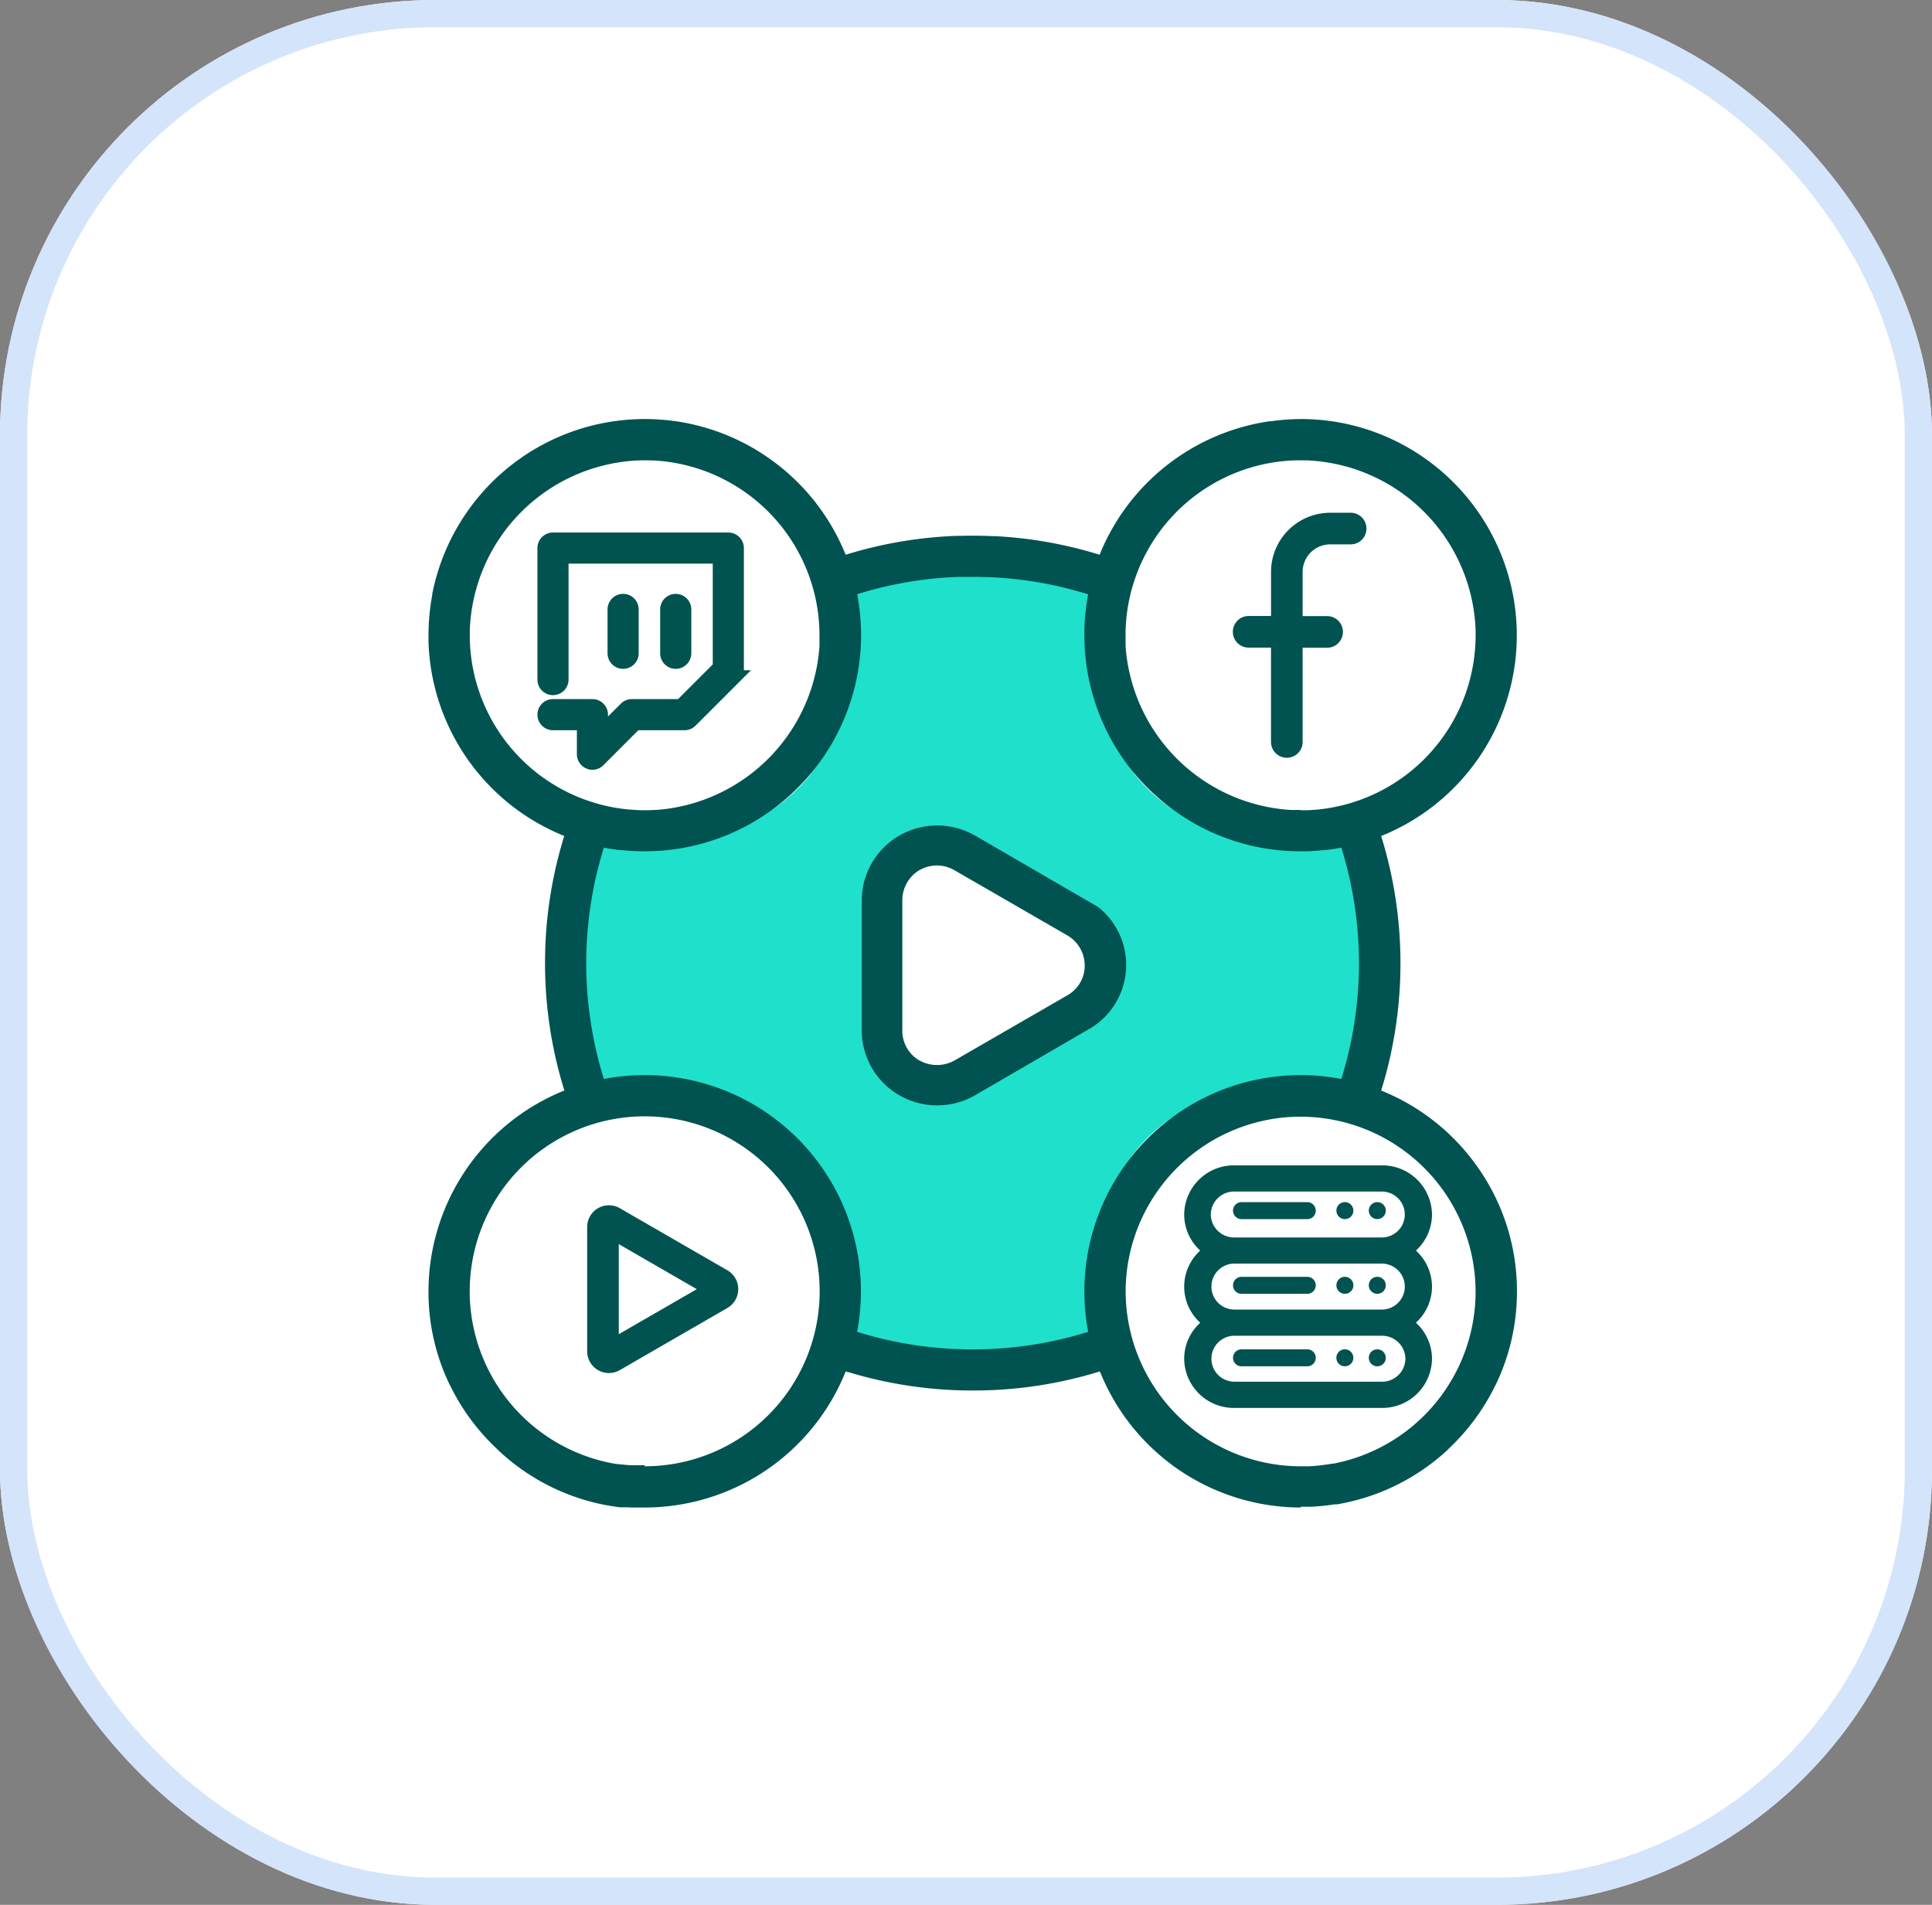 <svg xmlns="http://www.w3.org/2000/svg" width="71" height="70" viewBox="0 0 71 70">
  <rect x="0" y="0" width="71" height="70" fill="#808080" stroke="none"/>
  <g id="Group_67279" data-name="Group 67279" transform="translate(-927 -1500.569)">
    <g id="Rectangle_23625" data-name="Rectangle 23625" transform="translate(927 1500.569)" fill="#fff" stroke="#d4e4fa" stroke-width="1">
      <rect width="71" height="70" rx="16" stroke="none"/>
      <rect x="0.5" y="0.5" width="70" height="69" rx="15.5" fill="none"/>
    </g>
    <g id="social-media_1968641" transform="translate(942.747 1515.968)">
      <path id="Subtraction_35" data-name="Subtraction 35" d="M15,30a14.889,14.889,0,0,1-5.845-1.182,6.074,6.074,0,0,0-7.972-7.974,15.051,15.051,0,0,1-.115-11.41A6.072,6.072,0,0,0,9.433,1.067a15.054,15.054,0,0,1,11.131,0,6.072,6.072,0,0,0,8.368,8.368,15.056,15.056,0,0,1,0,11.132,6.072,6.072,0,0,0-8.368,8.368A14.92,14.92,0,0,1,15,30Z" transform="translate(5.001 4.998)" fill="#1fe0cb"/>
      <path id="Union_38" data-name="Union 38" d="M32.052,40A7.962,7.962,0,0,1,24.7,35.065L24.669,35A15.691,15.691,0,0,1,20,35.7h0a15.7,15.7,0,0,1-4.528-.663L15.331,35a7.961,7.961,0,0,1-7.382,5H7.441l-.1-.007h-.3A7.922,7.922,0,0,1,2.569,37.9a.765.765,0,0,1-.056-.057A7.991,7.991,0,0,1,.8,35.526a.587.587,0,0,1-.029-.053A7.858,7.858,0,0,1,0,32.209v-.158a7.96,7.96,0,0,1,4.994-7.376,15.678,15.678,0,0,1-.711-4.61q0-.037,0-.075a15.687,15.687,0,0,1,.706-4.669A7.961,7.961,0,0,1,0,8.185V7.947A7.954,7.954,0,0,1,.136,6.479V6.44A7.963,7.963,0,0,1,7.946,0h0A8.016,8.016,0,0,1,8.962.064l.052.007h.008A7.967,7.967,0,0,1,15.33,4.987q.495-.154,1-.274a15.711,15.711,0,0,1,3.07-.42h.152q.222-.006.445-.006h0q.369,0,.737.017h.1a15.706,15.706,0,0,1,2.689.376q.575.132,1.14.307A7.972,7.972,0,0,1,30.9.083h.051A8.011,8.011,0,0,1,32.052,0h0a7.9,7.9,0,0,1,5.082,1.842l.01.008.016.013a8.018,8.018,0,0,1,.688.652l.015.016.009.01A7.948,7.948,0,0,1,35.01,15.323a15.768,15.768,0,0,1,0,9.354,7.945,7.945,0,0,1,3.5,2.75l.042.059A7.88,7.88,0,0,1,40,32.054v.1a7.873,7.873,0,0,1-.77,3.314.686.686,0,0,1-.033.062,7.992,7.992,0,0,1-1.706,2.309.77.77,0,0,1-.058.06,7.928,7.928,0,0,1-3.973,1.972h0l-.039.007h-.012l-.03.005H33.3a7.948,7.948,0,0,1-.865.088h-.38ZM25.62,32.054a6.438,6.438,0,0,0,6.432,6.431h.3a6.451,6.451,0,0,0,.74-.078H33.1l.065-.011h.013l.057-.01h.023l.049-.009.03-.006.025-.005.06-.013h0a6.443,6.443,0,0,0,5.058-6.2v-.085a6.438,6.438,0,0,0-6.432-6.43q-.145,0-.289.006a6.439,6.439,0,0,0-6.14,6.41ZM7.948,38.485a6.43,6.43,0,1,0-6.433-6.431v.086a6.443,6.443,0,0,0,5.333,6.252h.011l.061.01h.03l.04.006.039.006H7.06l.048.006h.019l.057.007H7.2l.059.007h.016l.061.006h.015l.062.005h.532ZM20,34.189a14.19,14.19,0,0,0,4.243-.645A7.95,7.95,0,0,1,33,24.166q.274.033.546.085a14.259,14.259,0,0,0,0-8.5q-.288.055-.579.089H32.9q-.342.037-.686.045H32.04a7.9,7.9,0,0,1-3.257-.7l-.013-.006-.022-.01q-.3-.137-.59-.3l-.039-.023a8.083,8.083,0,0,1-2.177-1.82.593.593,0,0,1-.047-.053A7.955,7.955,0,0,1,24.126,8.55q-.023-.3-.023-.6V7.756a8.019,8.019,0,0,1,.139-1.314,14.177,14.177,0,0,0-3.554-.629h-.081Q20.3,5.8,20,5.8h-.506a14.188,14.188,0,0,0-3.739.637,8.073,8.073,0,0,1,.139,1.731,7.957,7.957,0,0,1-1.8,4.809q-.023.028-.048.053a8.062,8.062,0,0,1-2.172,1.817l-.043.026a7.942,7.942,0,0,1-3.883,1.012H7.777q-.345-.007-.689-.045H7.024q-.291-.034-.579-.089a14.259,14.259,0,0,0,0,8.5,7.948,7.948,0,0,1,1.185-.136q.157-.006.314-.006h0a7.947,7.947,0,0,1,7.807,9.435q.289.09.581.168A14.219,14.219,0,0,0,20,34.189ZM32.05,14.376h.185a3.008,3.008,0,0,0,.32-.017h.033a6.44,6.44,0,0,0,5.893-6.407V7.761a6.477,6.477,0,0,0-6.224-6.243h-.386q-.279.008-.554.039a6.442,6.442,0,0,0-5.7,6.262v.517a6.483,6.483,0,0,0,6.08,6.03h.344Zm-24.286,0h.185q.2,0,.405-.013h.04a6.484,6.484,0,0,0,5.975-6.024V7.946A6.441,6.441,0,0,0,8.648,1.553q-.255-.028-.515-.035H7.8A6.478,6.478,0,0,0,1.518,7.762q0,.121,0,.241h0v.072A6.44,6.44,0,0,0,7.371,14.35h.035q.178.018.358.023ZM6.231,34.951a.8.8,0,0,1-.4-.692V29.693A.8.8,0,0,1,7.03,29l3.955,2.283a.8.8,0,0,1,0,1.384L7.03,34.951a.8.8,0,0,1-.8,0Zm.762-1.32L9.86,31.976,6.993,30.321ZM30.961,11.867V8.4H30.14a.581.581,0,0,1,0-1.162h.823V5.618a2.176,2.176,0,0,1,2.174-2.174h.752a.581.581,0,0,1,0,1.162h-.752a1.013,1.013,0,0,0-1.013,1.012V7.242h.9a.581.581,0,1,1,0,1.162h-.9v3.463a.581.581,0,1,1-1.162,0Z" transform="translate(0 0)" fill="#005350"/>
      <path id="Polygon_13" data-name="Polygon 13" d="M3.366.509a1,1,0,0,1,1.742,0L8.346,6.252a1,1,0,0,1-.871,1.491H1A1,1,0,0,1,.129,6.252Z" transform="translate(24.818 15.73) rotate(90)" fill="#fff"/>
      <path id="Subtraction_37" data-name="Subtraction 37" d="M2.772,10.285a2.793,2.793,0,0,1-1.38-.365A2.754,2.754,0,0,1,0,7.545v-4.8A2.755,2.755,0,0,1,1.392.365,2.79,2.79,0,0,1,4.162.37L8.687,2.995A2.717,2.717,0,0,1,8.32,7.5L4.163,9.914a2.791,2.791,0,0,1-1.391.371ZM2.766,1.469a1.291,1.291,0,0,0-.64.17H2.12a1.292,1.292,0,0,0-.629,1.1v4.8a1.259,1.259,0,0,0,.635,1.1h.006a1.315,1.315,0,0,0,1.269,0l4.158-2.4a1.253,1.253,0,0,0,.635-1.1,1.286,1.286,0,0,0-.629-1.095l-4.158-2.4A1.285,1.285,0,0,0,2.766,1.469Z" transform="translate(15.922 14.937)" fill="#005350"/>
      <g id="twitch_tv_gaming_stream_gamer" data-name="twitch, tv, gaming, stream, gamer" transform="translate(-0.747 1.42)">
        <path id="Path_1" data-name="Path 1" d="M11.766,3H5.322A.322.322,0,0,0,5,3.322V8.155a.322.322,0,1,0,.644,0V3.644h5.8V7.7L10.023,9.122h-1.8a.322.322,0,0,0-.229.093l-.9.9V9.444a.322.322,0,0,0-.322-.322H5.322a.322.322,0,1,0,0,.644H6.45v1.128a.322.322,0,0,0,.2.3.271.271,0,0,0,.122.026A.322.322,0,0,0,7,11.122L8.354,9.766h1.8a.322.322,0,0,0,.229-.093l1.611-1.611a.322.322,0,0,0,.093-.229V3.322A.322.322,0,0,0,11.766,3Z" fill="#005350" stroke="#00534f" stroke-width="0.5"/>
        <path id="Path_2" data-name="Path 2" d="M13.644,11.933V10.322a.322.322,0,0,0-.644,0v1.611a.322.322,0,0,0,.644,0Z" transform="translate(-5.423 -4.745)" fill="#005350" stroke="#00534f" stroke-width="0.5"/>
        <path id="Path_3" data-name="Path 3" d="M19.644,11.933V10.322a.322.322,0,1,0-.644,0v1.611a.322.322,0,0,0,.644,0Z" transform="translate(-9.489 -4.745)" fill="#005350" stroke="#00534f" stroke-width="0.5"/>
      </g>
      <g id="cloud_2_" data-name="cloud (2)" transform="translate(-98.215 -138.412)">
        <g id="Group_6" data-name="Group 6" transform="translate(127.781 167.19)">
          <g id="Group_5" data-name="Group 5" transform="translate(0 0)">
            <path id="Path_6" data-name="Path 6" d="M175.191,204.555h-2.417a.312.312,0,0,0,0,.624h2.417a.312.312,0,0,0,0-.624Z" transform="translate(-172.462 -204.555)" fill="#005350"/>
          </g>
        </g>
        <g id="Group_8" data-name="Group 8" transform="translate(132.772 167.19)">
          <g id="Group_7" data-name="Group 7" transform="translate(0 0)">
            <path id="Path_7" data-name="Path 7" d="M321.247,204.644a.312.312,0,1,0,.091.221A.314.314,0,0,0,321.247,204.644Z" transform="translate(-320.715 -204.553)" fill="#005350"/>
          </g>
        </g>
        <g id="Group_10" data-name="Group 10" transform="translate(131.58 167.19)">
          <g id="Group_9" data-name="Group 9" transform="translate(0 0)">
            <path id="Path_8" data-name="Path 8" d="M286.31,204.644a.312.312,0,1,0,.091.221A.315.315,0,0,0,286.31,204.644Z" transform="translate(-285.777 -204.553)" fill="#005350"/>
          </g>
        </g>
        <g id="Group_12" data-name="Group 12" transform="translate(127.781 169.935)">
          <g id="Group_11" data-name="Group 11" transform="translate(0 0)">
            <path id="Path_9" data-name="Path 9" d="M175.191,284.549h-2.417a.312.312,0,1,0,0,.624h2.417a.312.312,0,0,0,0-.624Z" transform="translate(-172.462 -284.549)" fill="#005350"/>
          </g>
        </g>
        <g id="Group_14" data-name="Group 14" transform="translate(132.772 169.935)">
          <g id="Group_13" data-name="Group 13">
            <path id="Path_10" data-name="Path 10" d="M321.247,284.638a.312.312,0,1,0,.091.221A.314.314,0,0,0,321.247,284.638Z" transform="translate(-320.715 -284.547)" fill="#005350"/>
          </g>
        </g>
        <g id="Group_16" data-name="Group 16" transform="translate(131.58 169.935)">
          <g id="Group_15" data-name="Group 15" transform="translate(0)">
            <path id="Path_11" data-name="Path 11" d="M286.31,284.638a.312.312,0,1,0,.091.221A.315.315,0,0,0,286.31,284.638Z" transform="translate(-285.777 -284.547)" fill="#005350"/>
          </g>
        </g>
        <g id="Group_18" data-name="Group 18" transform="translate(127.781 172.599)">
          <g id="Group_17" data-name="Group 17" transform="translate(0 0)">
            <path id="Path_12" data-name="Path 12" d="M175.191,364.543h-2.417a.312.312,0,0,0,0,.624h2.417a.312.312,0,0,0,0-.624Z" transform="translate(-172.462 -364.543)" fill="#005350"/>
          </g>
        </g>
        <g id="Group_20" data-name="Group 20" transform="translate(132.772 172.599)">
          <g id="Group_19" data-name="Group 19" transform="translate(0)">
            <path id="Path_13" data-name="Path 13" d="M321.247,364.632a.312.312,0,1,0,.091.22A.315.315,0,0,0,321.247,364.632Z" transform="translate(-320.715 -364.541)" fill="#005350"/>
          </g>
        </g>
        <g id="Group_22" data-name="Group 22" transform="translate(131.58 172.599)">
          <g id="Group_21" data-name="Group 21" transform="translate(0)">
            <path id="Path_14" data-name="Path 14" d="M286.309,364.632a.312.312,0,1,0,.091.22A.314.314,0,0,0,286.309,364.632Z" transform="translate(-285.777 -364.541)" fill="#005350"/>
          </g>
        </g>
        <g id="Group_24" data-name="Group 24" transform="translate(126.137 165.987)">
          <g id="Group_23" data-name="Group 23" transform="translate(0 0)">
            <g id="Group_25" data-name="Group 25">
              <path id="Path_15" data-name="Path 15" d="M134.943,170.295a1.644,1.644,0,0,0-.679-1.325,1.644,1.644,0,0,0,.679-1.325,1.677,1.677,0,0,0-1.694-1.657h-5.419a1.677,1.677,0,0,0-1.694,1.657,1.644,1.644,0,0,0,.679,1.325,1.634,1.634,0,0,0,0,2.651,1.644,1.644,0,0,0-.679,1.325,1.677,1.677,0,0,0,1.694,1.657h5.419a1.677,1.677,0,0,0,1.694-1.657,1.644,1.644,0,0,0-.679-1.325A1.644,1.644,0,0,0,134.943,170.295Zm-8.129-2.651a1.006,1.006,0,0,1,1.016-.994h5.419a.994.994,0,1,1,0,1.988h-5.419A1.006,1.006,0,0,1,126.814,167.644Zm7.452,5.3a1.006,1.006,0,0,1-1.016.994h-5.419a.994.994,0,1,1,0-1.988h5.419A1.006,1.006,0,0,1,134.266,172.945Zm-1.016-1.657h-5.419a.994.994,0,1,1,0-1.988h5.419a.994.994,0,1,1,0,1.988Z" transform="translate(-126.137 -165.987)" fill="#005350" stroke="#00534f" stroke-width="0.3"/>
            </g>
          </g>
        </g>
      </g>
    </g>
  </g>
</svg>
